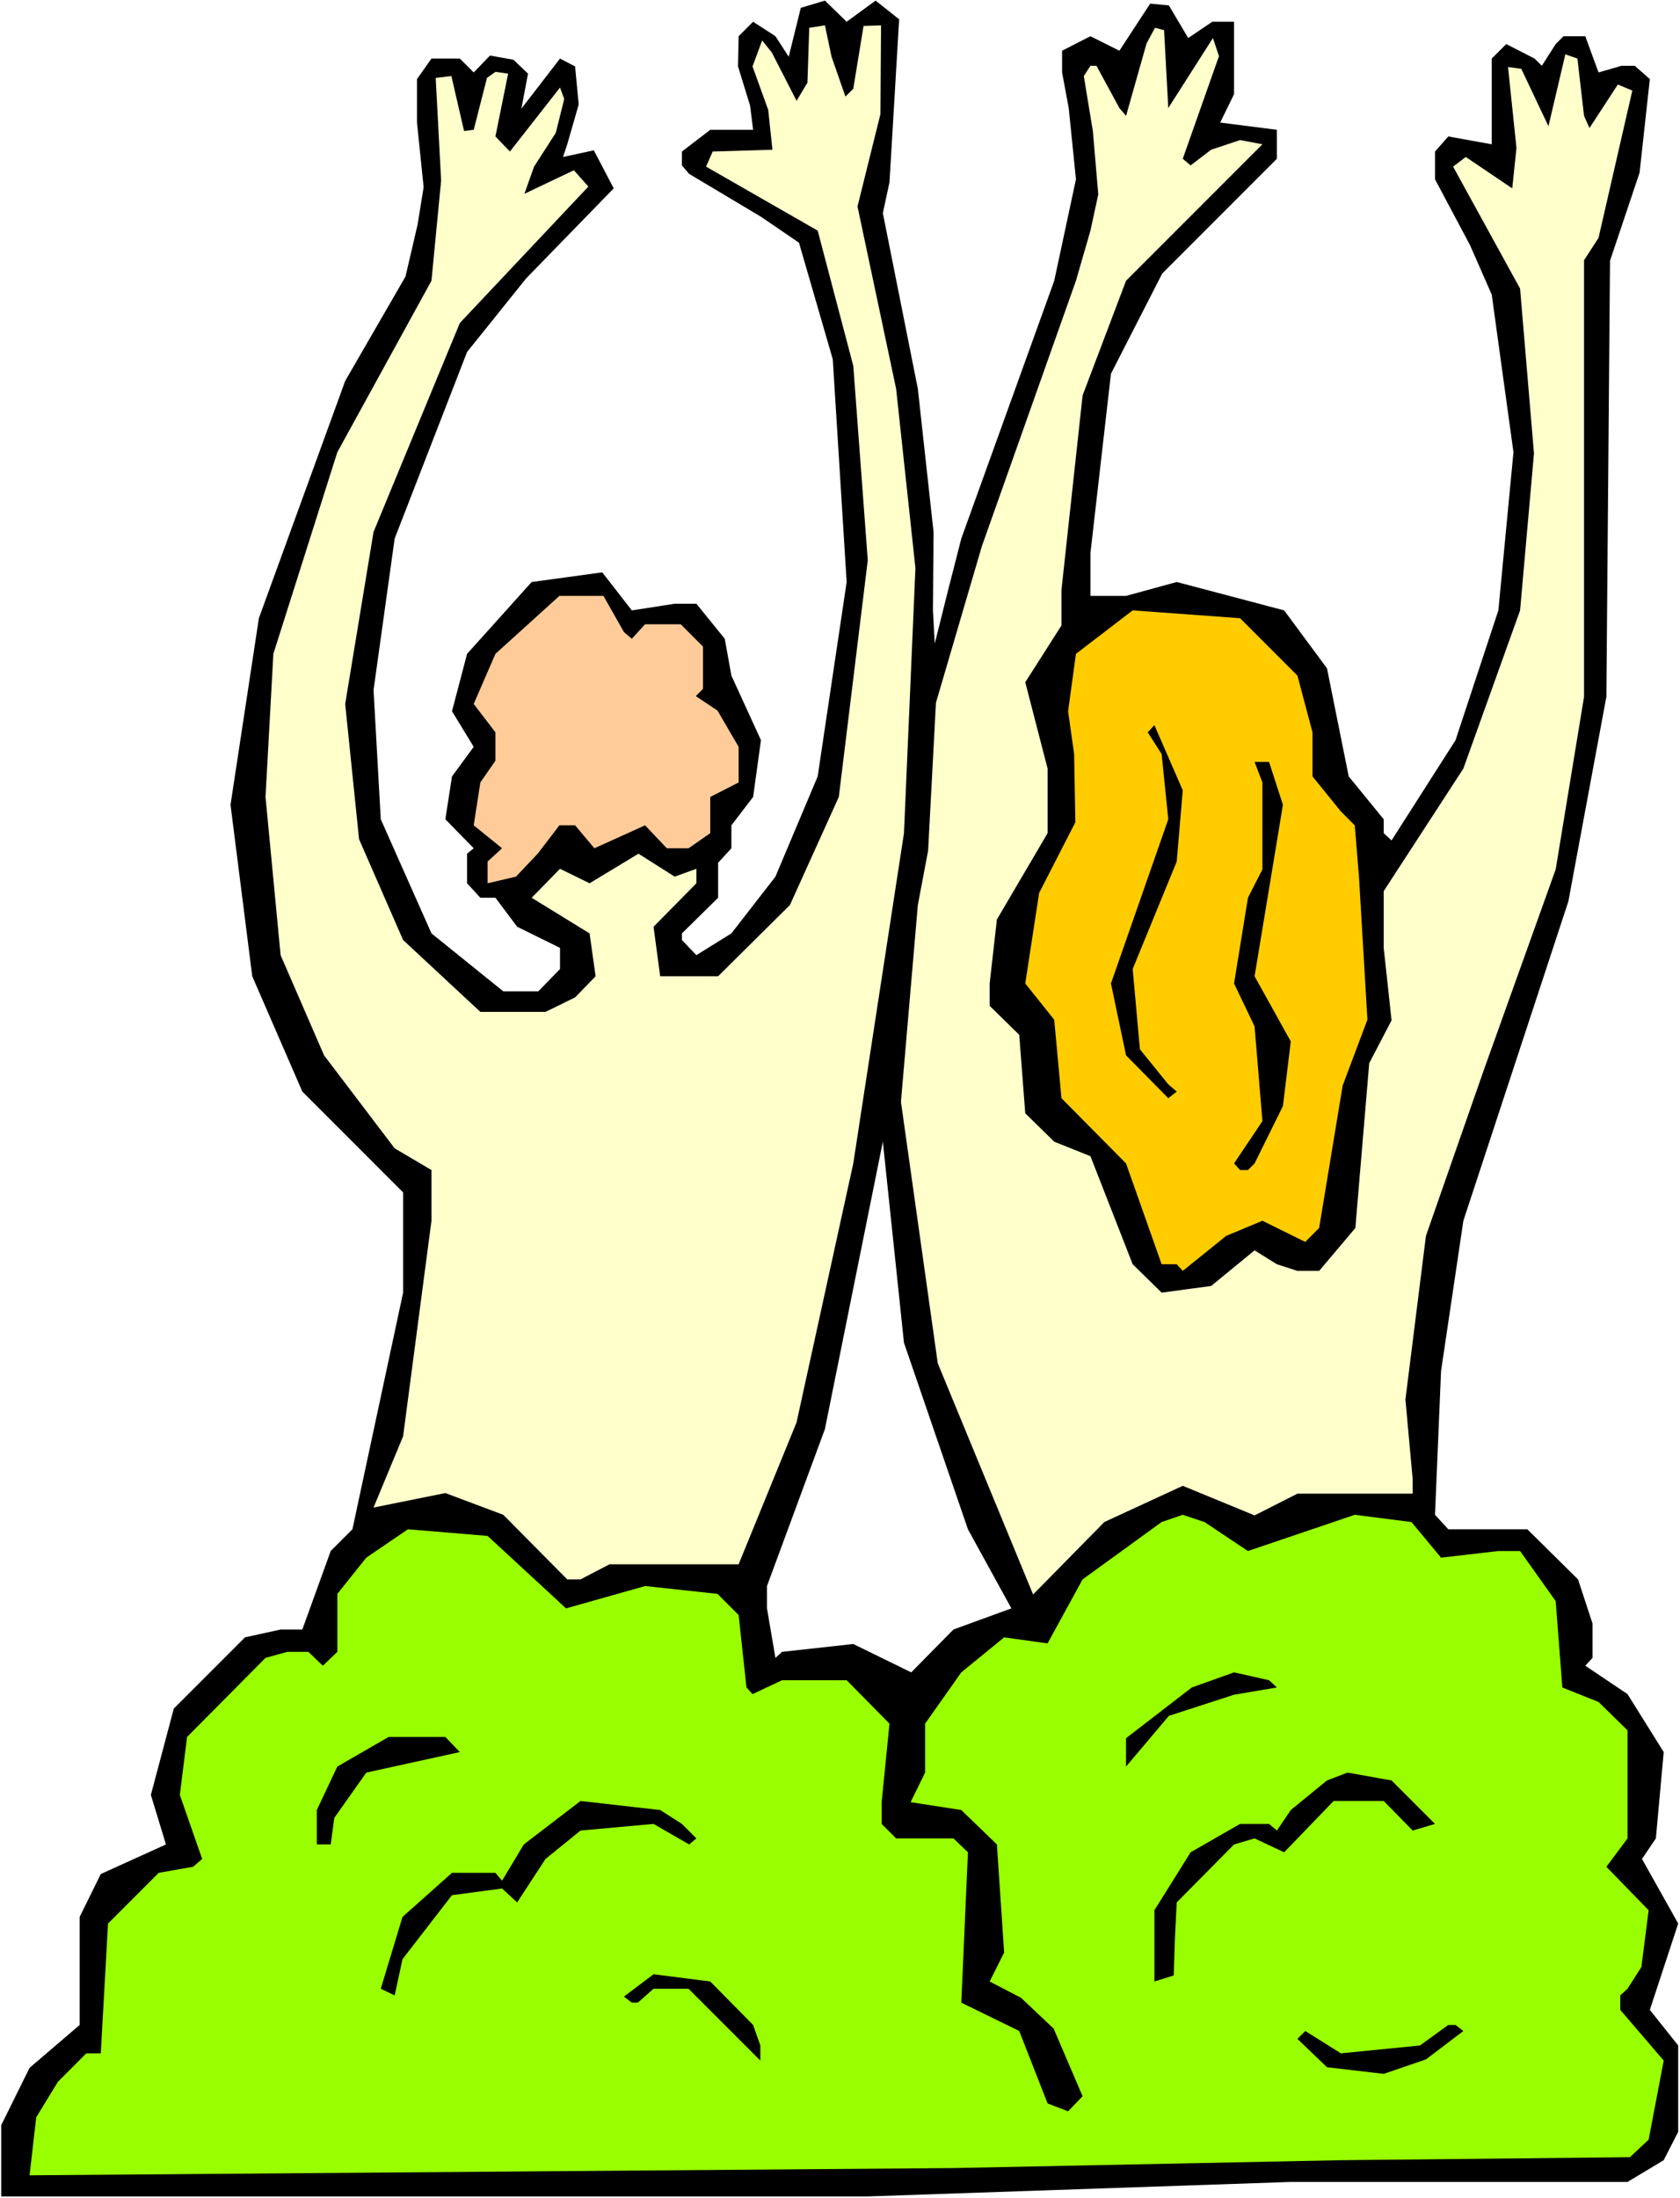 <?xml version="1.0" encoding="UTF-8" standalone="no"?>
<svg
   version="1.0"
   width="119.036mm"
   height="155.668mm"
   id="svg16"
   sodipodi:docname="Adam &amp; Eve 12.wmf"
   xmlns:inkscape="http://www.inkscape.org/namespaces/inkscape"
   xmlns:sodipodi="http://sodipodi.sourceforge.net/DTD/sodipodi-0.dtd"
   xmlns="http://www.w3.org/2000/svg"
   xmlns:svg="http://www.w3.org/2000/svg">
  <rect width="100%" height="100%" fill="#808080" stroke="none"/>
  <sodipodi:namedview
     id="namedview16"
     pagecolor="#ffffff"
     bordercolor="#000000"
     borderopacity="0.25"
     inkscape:showpageshadow="2"
     inkscape:pageopacity="0.0"
     inkscape:pagecheckerboard="0"
     inkscape:deskcolor="#d1d1d1"
     inkscape:document-units="mm" />
  <defs
     id="defs1">
    <pattern
       id="WMFhbasepattern"
       patternUnits="userSpaceOnUse"
       width="6"
       height="6"
       x="0"
       y="0" />
  </defs>
  <path
     style="fill:#ffffff;fill-opacity:1;fill-rule:evenodd;stroke:none"
     d="M 0,588.353 H 449.901 V 0 H 0 Z"
     id="path1" />
  <path
     style="fill:#000000;fill-opacity:1;fill-rule:evenodd;stroke:none"
     d="m 318.195,10.18 6.464,-4.363 h 5.818 V 25.208 l -3.717,7.595 15.191,1.939 v 7.756 l -30.704,30.702 -13.736,26.824 -5.494,47.993 v 11.473 h 9.535 l 13.575,-3.717 28.765,7.595 11.474,15.513 5.818,28.925 9.373,11.473 v 3.717 l 2.101,1.939 17.13,-26.824 11.474,-34.742 4.04,-42.337 -5.818,-42.175 -5.818,-13.25 -9.373,-17.613 v -7.433 l 3.555,-4.04 11.635,2.101 V 15.674 l 3.878,-3.878 7.595,3.878 1.939,1.939 3.717,-5.817 2.101,-2.101 h 5.818 l 3.555,9.695 6.141,-1.778 h 3.555 l 4.04,3.555 -2.747,25.047 -7.919,23.592 -0.97,116.669 -10.181,54.779 -28.119,85.482 -5.979,40.236 -1.616,38.459 3.555,3.878 h 21.17 l 13.575,13.412 3.878,11.796 v 9.211 l -1.939,2.101 11.312,7.595 9.696,15.513 -2.101,23.108 -3.717,5.494 9.696,17.29 -7.595,23.108 7.595,9.534 v 23.108 l -3.878,7.595 -9.696,5.817 H 345.667 L 232.384,587.868 H 0.323 V 568.801 L 7.919,553.45 21.332,541.977 V 513.052 l 5.656,-11.473 17.453,-7.918 -4.04,-13.25 6.141,-23.108 19.069,-19.068 9.535,-2.101 h 5.818 l 7.595,-21.007 5.818,-5.817 13.575,-63.344 V 319.142 L 80.963,292.157 67.55,261.293 61.732,215.401 69.327,165.469 92.437,101.964 108.597,74.009 l 3.232,-13.897 1.616,-10.019 -1.778,-17.29 v -11.635 l 3.878,-5.494 h 7.595 l 3.717,3.717 4.363,-4.525 6.302,1.131 3.878,3.717 -1.778,9.372 10.343,-13.412 4.04,2.101 0.97,10.18 -3.07,10.665 -1.131,3.393 8.242,-1.778 1.616,3.07 3.717,7.11 -23.432,24.077 -15.837,19.714 -19.392,49.932 -5.656,40.559 1.939,34.581 13.575,30.541 19.231,15.513 h 9.373 l 5.818,-5.979 v -5.656 l -11.474,-5.656 -5.818,-7.756 h -4.04 l -3.555,-3.878 v -7.918 l 1.778,-1.454 -7.595,-7.756 1.778,-11.473 5.818,-7.918 -5.818,-9.534 4.04,-15.351 17.291,-19.229 18.907,-2.585 7.919,10.18 11.474,-1.778 h 5.818 l 7.595,9.372 1.778,9.857 7.919,17.29 -2.101,15.19 -5.818,7.595 v 6.14 l -3.555,3.878 v 9.372 l -9.696,9.534 v 1.778 l 3.878,4.04 9.373,-5.817 11.797,-15.19 11.312,-26.824 7.757,-52.032 -3.717,-59.627 -9.05,-31.187 -10.181,-6.948 -19.231,-11.473 -1.939,-2.262 v -3.717 l 7.595,-5.817 h 11.474 l -0.808,-6.464 -3.232,-10.503 0.162,-8.08 3.878,-3.878 5.979,3.878 3.555,5.494 3.232,-13.089 6.464,-1.939 5.818,5.656 7.757,-5.656 6.303,5.009 -2.586,43.63 -1.778,8.241 9.373,47.023 4.202,38.297 -0.162,21.007 0.485,8.888 3.555,-14.22 3.555,-13.897 24.887,-68.999 5.818,-27.147 -1.939,-19.068 -1.778,-9.534 v -5.817 l 7.595,-3.878 7.757,3.878 8.242,-12.604 5.01,0.485 z"
     id="path2" />
  <path
     style="fill:#ffffcc;fill-opacity:1;fill-rule:evenodd;stroke:none"
     d="m 222.688,15.19 3.717,10.665 2.101,-2.101 2.747,-16.805 4.686,-0.162 -0.162,23.754 -6.141,24.723 10.343,48.801 5.171,47.993 -3.07,70.939 -13.575,88.39 -15.191,69.323 -15.514,37.974 h -34.583 l -7.757,4.04 h -3.555 l -17.13,-17.29 -15.514,-5.817 -19.231,3.878 7.919,-19.068 7.595,-57.688 v -13.574 l -9.858,-5.817 -18.907,-24.885 -11.635,-26.824 -4.04,-42.337 2.101,-38.297 17.13,-53.971 25.21,-45.892 2.586,-26.824 -1.454,-27.47 4.202,-0.485 3.394,14.705 2.586,-0.323 3.555,-13.897 2.262,-1.616 3.394,0.485 -3.394,16.805 3.878,4.04 13.413,-17.129 1.131,3.07 -2.262,9.049 -5.818,9.049 -2.586,7.272 13.251,-6.302 3.878,4.363 -34.421,36.52 -23.109,55.911 -7.595,46.053 3.717,36.196 11.797,26.986 20.685,19.229 h 17.453 l 7.919,-3.878 5.494,-5.656 -1.616,-11.473 -15.514,-9.534 7.595,-7.756 7.919,3.878 13.09,-7.918 9.696,6.14 5.818,-2.101 v 3.878 l -11.474,11.635 1.778,13.25 h 15.514 l 19.231,-19.068 13.09,-28.925 7.757,-63.344 -3.878,-52.032 -9.535,-36.196 -29.896,-17.129 1.778,-4.04 15.999,-0.485 -1.131,-10.665 -4.202,-11.635 2.586,-6.948 2.586,3.232 6.626,12.927 2.909,-4.848 0.485,-14.705 4.202,-0.646 z"
     id="path3" />
  <path
     style="fill:#ffffcc;fill-opacity:1;fill-rule:evenodd;stroke:none"
     d="m 324.821,10.18 1.616,4.848 -9.696,27.47 2.101,1.778 5.494,-4.201 7.757,-2.585 5.979,1.131 -36.522,36.52 -11.635,30.702 -5.656,52.032 v 9.534 l -9.696,15.19 5.979,23.108 v 17.29 l -13.575,23.108 -1.939,17.129 v 5.979 l 7.919,7.756 1.616,21.007 7.757,7.595 9.696,3.878 11.312,28.925 7.757,7.595 13.251,-1.778 11.635,-9.534 5.979,3.717 5.494,1.778 h 5.818 l 9.696,-11.473 3.717,-44.114 5.979,-11.473 -2.101,-19.391 v -15.19 l 21.332,-32.803 15.191,-42.337 3.717,-42.014 -3.717,-44.114 -17.938,-32.641 3.394,-2.585 12.443,8.403 1.131,-10.827 -2.262,-21.653 3.555,0.485 7.272,15.351 4.525,-19.229 3.232,1.131 1.778,15.351 1.454,3.232 7.595,-11.635 3.878,1.616 -9.05,39.428 -3.878,5.979 V 186.476 l -7.595,46.215 -19.231,53.648 -15.514,44.438 -5.494,43.791 1.939,21.33 v 3.878 h -30.866 l -11.474,5.817 -19.231,-7.918 -21.008,9.695 -19.069,19.391 -25.533,-61.889 -9.858,-69.969 4.525,-52.679 2.747,-14.543 2.101,-39.59 12.282,-41.852 25.21,-71.1 3.878,-13.412 2.101,-9.695 -1.454,-16.967 -2.424,-14.705 1.778,-2.747 h 1.616 l 6.141,11.311 1.778,2.101 5.494,-19.391 2.262,-4.201 2.424,0.646 1.131,20.845 z"
     id="path4" />
  <path
     style="fill:#ffcc99;fill-opacity:1;fill-rule:evenodd;stroke:none"
     d="m 167.097,169.186 2.101,1.778 3.555,-3.878 h 9.535 l 5.979,5.979 v 11.311 l -1.939,1.939 5.818,3.878 5.656,9.695 v 9.534 l -7.595,3.878 v 9.695 l -5.818,4.04 h -5.818 l -5.818,-6.14 -13.575,6.14 -5.171,-6.14 h -4.202 l -5.818,7.595 -5.818,6.14 -7.595,1.778 v -5.817 l 3.878,-3.555 -7.595,-6.14 1.778,-11.473 4.04,-5.817 v -7.595 l -5.818,-7.595 5.818,-13.412 17.13,-15.513 h 11.797 z"
     id="path5" />
  <path
     style="fill:#ffcc00;fill-opacity:1;fill-rule:evenodd;stroke:none"
     d="m 347.445,180.82 4.04,15.19 v 11.796 l 7.595,9.372 3.717,3.717 1.131,13.735 2.262,38.297 -6.626,17.613 -6.303,38.136 -3.717,3.717 -11.474,-5.656 -9.696,4.04 -11.635,9.372 -1.616,-1.778 h -4.04 l -9.535,-26.986 -17.291,-17.452 -1.939,-21.007 -7.757,-9.695 3.717,-24.239 9.696,-18.906 -0.323,-18.26 -1.616,-11.473 2.101,-15.351 15.191,-11.635 28.765,2.101 z"
     id="path6" />
  <path
     style="fill:#000000;fill-opacity:1;fill-rule:evenodd;stroke:none"
     d="m 315.125,230.591 -11.797,28.763 1.939,21.492 7.595,9.372 2.262,1.939 -2.262,1.778 -11.312,-11.473 -4.04,-19.229 15.352,-43.953 -1.778,-17.452 -3.717,-5.817 1.778,-1.939 7.595,17.452 z"
     id="path7" />
  <path
     style="fill:#000000;fill-opacity:1;fill-rule:evenodd;stroke:none"
     d="m 343.567,215.401 -7.595,45.892 9.696,17.452 -2.101,17.29 -7.595,15.351 -1.778,1.778 h -2.101 l -1.616,-1.778 7.595,-11.311 -2.101,-25.37 -5.494,-11.473 3.717,-22.946 3.878,-7.595 v -23.269 l -2.101,-5.494 h 3.878 z"
     id="path8" />
  <path
     style="fill:#ffffff;fill-opacity:1;fill-rule:evenodd;stroke:none"
     d="m 259.21,409.31 11.635,21.168 -15.514,5.656 -11.312,11.473 -15.514,-7.595 -19.069,2.101 -1.778,1.616 -2.262,-13.25 v -5.979 l 15.514,-42.014 15.514,-76.917 5.656,53.81 z"
     id="path9" />
  <path
     style="fill:#99ff00;fill-opacity:1;fill-rule:evenodd;stroke:none"
     d="m 334.194,415.128 28.604,-9.695 15.191,1.939 7.919,9.534 15.352,-1.778 h 5.818 l 9.535,13.412 1.778,23.108 9.696,3.878 7.757,7.595 v 28.925 l -5.656,7.595 11.312,11.635 -1.939,15.19 -3.717,5.817 -1.939,1.778 v 3.878 l 11.635,13.574 -4.04,21.168 -5.01,4.686 -77.408,0.808 -103.749,2.101 -247.413,1.939 1.778,-15.513 5.818,-9.534 7.595,-7.595 h 3.878 l 1.939,-34.742 13.575,-13.574 9.211,-1.616 2.424,-2.101 -5.979,-17.129 1.939,-15.513 21.008,-21.168 5.818,-1.616 h 5.656 l 3.878,3.717 3.878,-3.717 v -15.513 l 7.757,-9.695 11.151,-7.595 21.332,1.778 21.008,19.391 21.17,-5.979 19.392,2.101 5.656,5.656 2.101,19.391 1.616,1.778 7.919,-3.717 h 17.291 l 11.474,11.635 -2.101,21.007 v 5.817 l 3.878,3.878 h 15.352 l 3.878,3.717 -1.778,40.236 15.514,7.595 7.595,19.391 5.494,2.101 3.878,-4.04 -7.757,-18.098 -8.727,-8.241 -8.403,-4.363 3.878,-7.756 -1.939,-28.925 -9.535,-9.211 -13.575,-2.101 3.878,-7.918 v -13.089 l 9.696,-13.735 11.474,-9.372 11.635,1.616 9.373,-17.129 21.17,-15.351 5.656,-1.939 5.818,1.939 z"
     id="path10" />
  <path
     style="fill:#000000;fill-opacity:1;fill-rule:evenodd;stroke:none"
     d="m 341.951,451.647 -11.474,1.939 -17.453,5.656 -11.474,13.574 v -7.595 l 17.615,-13.574 11.312,-4.04 9.373,2.101 z"
     id="path11" />
  <path
     style="fill:#000000;fill-opacity:1;fill-rule:evenodd;stroke:none"
     d="m 123.141,468.937 -25.048,5.494 -8.565,12.119 -0.97,7.11 h -3.717 v -9.211 l 5.494,-11.635 13.736,-7.918 h 15.191 z"
     id="path12" />
  <path
     style="fill:#000000;fill-opacity:1;fill-rule:evenodd;stroke:none"
     d="m 384.29,488.167 -5.979,1.778 -7.757,-7.918 h -13.413 l -13.251,13.735 -7.919,-3.717 -5.494,1.616 -15.352,15.513 -0.485,9.695 -0.323,9.857 -5.171,1.616 V 511.274 l 9.696,-15.513 13.251,-7.595 h 7.757 l 2.101,1.778 3.717,-5.494 9.696,-7.918 5.494,-2.101 11.797,2.101 z"
     id="path13" />
  <path
     style="fill:#000000;fill-opacity:1;fill-rule:evenodd;stroke:none"
     d="m 182.611,488.167 3.878,3.878 -1.939,1.616 -9.535,-5.494 -19.554,1.778 -9.373,7.595 -7.595,11.635 -4.04,-3.717 -13.413,1.778 -13.251,17.129 -2.101,9.695 -3.717,-1.778 5.818,-19.229 13.251,-11.796 h 11.635 l 1.778,2.101 5.818,-9.695 15.191,-11.635 21.332,2.424 z"
     id="path14" />
  <path
     style="fill:#000000;fill-opacity:1;fill-rule:evenodd;stroke:none"
     d="m 201.68,541.977 1.939,5.494 v 4.04 L 184.388,532.281 h -9.373 l -4.202,3.717 h -1.616 l -2.101,-1.616 7.919,-5.979 15.191,1.939 z"
     id="path15" />
  <path
     style="fill:#000000;fill-opacity:1;fill-rule:evenodd;stroke:none"
     d="m 391.886,543.593 -10.019,7.595 -11.312,3.878 -15.191,-1.778 -7.919,-7.595 2.101,-2.101 9.535,5.979 21.17,-2.101 7.595,-5.494 h 1.939 z"
     id="path16" />
</svg>
